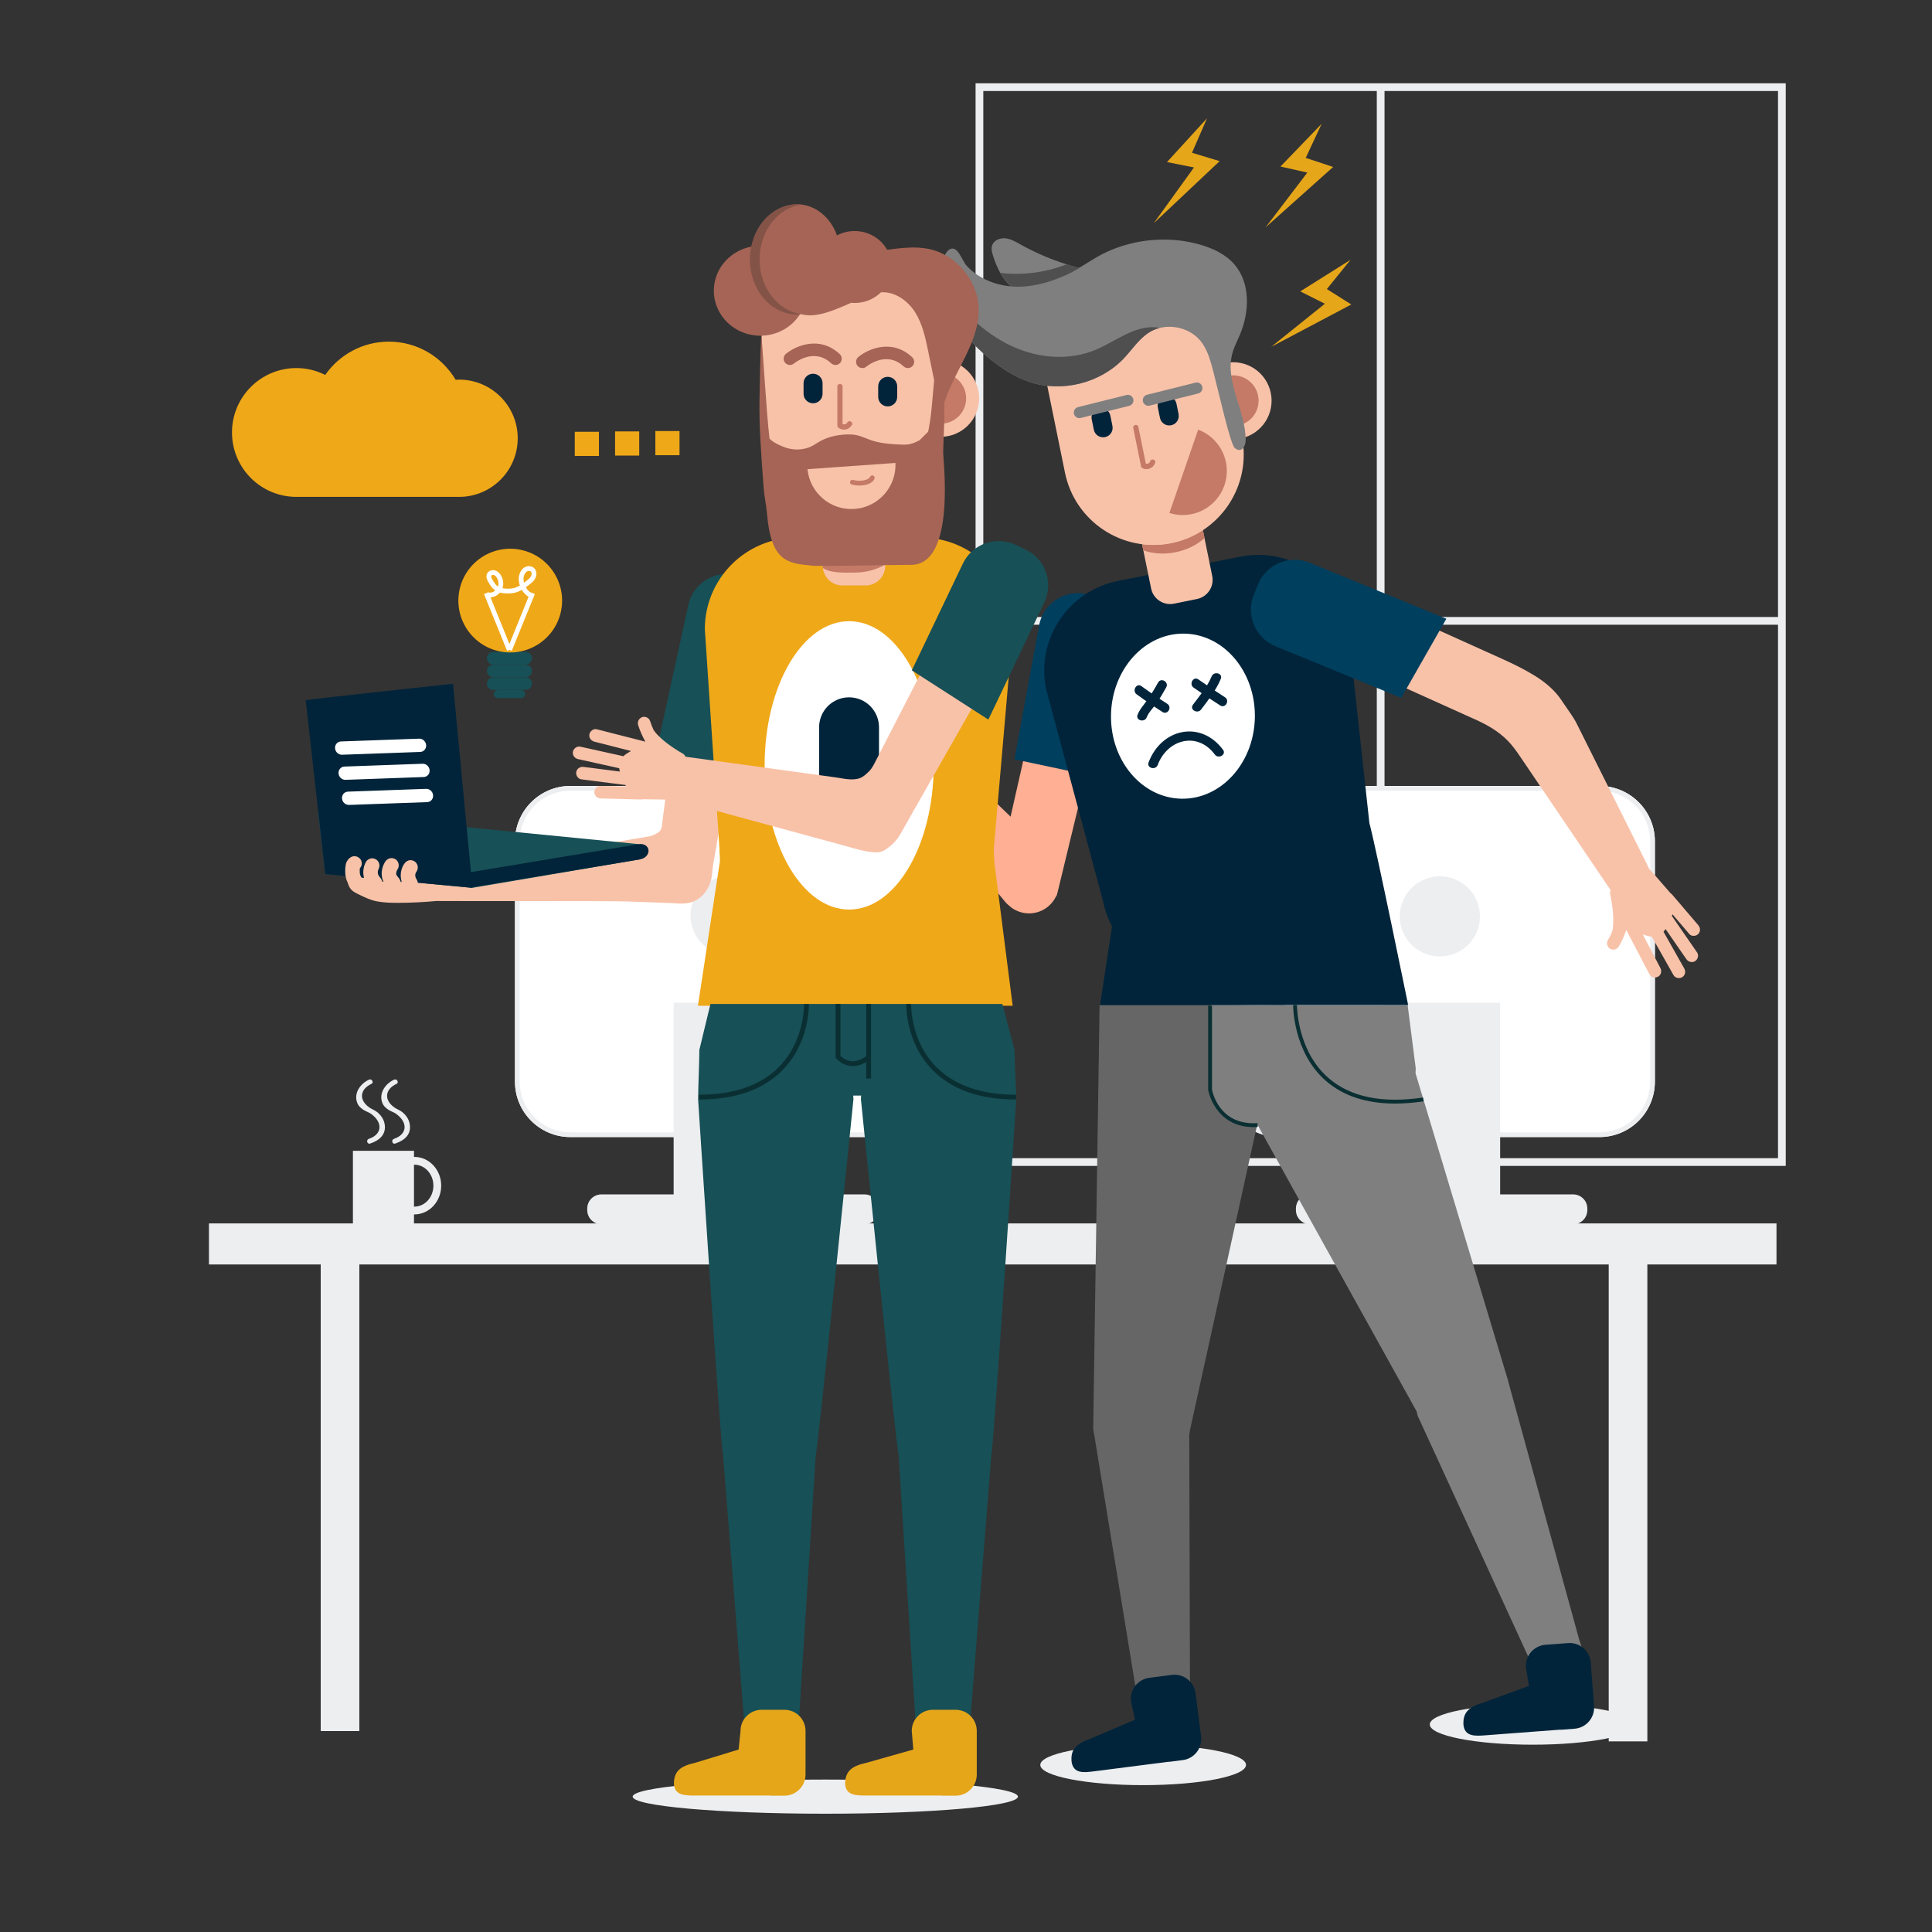 <svg xmlns="http://www.w3.org/2000/svg" xmlns:xlink="http://www.w3.org/1999/xlink" x="0px" y="0px" viewBox="0 0 500 500" style="enable-background:new 0 0 500 500;" xml:space="preserve"><rect x="0" y="0" width="500" height="500" fill="#333333" stroke="none"/><g id="BACKGROUND">	<g>		<g>			<polygon style="fill:#EDEEF0;" points="459.755,316.619 54.075,316.619 54.075,327.244 83,327.244 83,448 93,448 93,327.244     416.333,327.244 416.333,450.667 426.333,450.667 426.333,327.244 459.755,327.244    "></polygon>			<g>				<path style="fill:#EDEEF0;" d="M107.245,299.407c-0.035,0-0.07,0.005-0.105,0.006v-1.582l-15.806,0V317h15.806v-2.717     c0.035,0,0.07,0.006,0.105,0.006c3.831,0,6.936-3.331,6.936-7.441S111.076,299.407,107.245,299.407z M107.245,312.271     c-0.035,0-0.07-0.005-0.105-0.006v-10.834c0.035-0.001,0.07-0.006,0.105-0.006c2.712,0,4.918,2.433,4.918,5.423     S109.957,312.271,107.245,312.271z"></path>				<path style="fill:#EDEEF0;" d="M94.013,287.199c0.621,0.42,1.382,0.615,1.988,1.048c3.138,2.242,2.927,5.326-0.551,6.488     c-0.766,0.256-0.438,1.474,0.335,1.216c2.425-0.81,4.31-2.392,3.724-5.213c-0.235-1.129-0.915-2.098-1.778-2.837     c-0.654-0.561-1.421-0.783-2.103-1.254c-2.825-1.952-2.514-4.737,0.492-6.14c0.735-0.343,0.095-1.431-0.636-1.089     c-2.122,0.991-3.897,3.295-3.117,5.763C92.662,286.116,93.217,286.66,94.013,287.199z"></path>				<path style="fill:#EDEEF0;" d="M100.508,287.199c0.621,0.42,1.382,0.615,1.988,1.048c3.138,2.242,2.927,5.326-0.551,6.488     c-0.766,0.256-0.438,1.474,0.335,1.216c2.425-0.81,4.31-2.392,3.724-5.213c-0.235-1.129-0.915-2.098-1.778-2.837     c-0.654-0.561-1.421-0.783-2.103-1.254c-2.825-1.952-2.514-4.737,0.491-6.14c0.735-0.343,0.095-1.431-0.636-1.089     c-2.122,0.991-3.897,3.295-3.117,5.763C99.157,286.116,99.712,286.66,100.508,287.199z"></path>			</g>		</g>		<g>			<path style="fill:#EDEEF0;" d="M252.479,21.555v280.18h209.669V21.555H252.479z M356.314,299.735H254.479V161.679h101.835    V299.735z M356.314,159.679H254.479V23.555h101.835V159.679z M460.148,299.735H358.314V161.679h101.835V299.735z     M460.148,159.679H358.314V23.555h101.835V159.679z"></path>			<g>				<g>					<path style="fill:#FFFFFF;" d="M413.95,203.405h-82.937c-7.902,0-14.331,6.429-14.331,14.331v62.203      c0,7.901,6.429,14.331,14.331,14.331h26.731v0.108h30.491v-0.108h25.715c7.902,0,14.331-6.429,14.331-14.331v-62.203      C428.281,209.834,421.853,203.405,413.95,203.405z"></path>					<g>						<path style="fill:#EDEEF0;" d="M413.95,203.405h-82.937c-7.902,0-14.331,6.429-14.331,14.331v62.202       c0,7.902,6.429,14.331,14.331,14.331h26.731v14.84h-18.702c-2.021,0-3.659,1.638-3.659,3.659v0.406       c0,2.021,1.638,3.659,3.659,3.659h68.098c2.021,0,3.659-1.638,3.659-3.659v-0.406c0-2.021-1.638-3.659-3.659-3.659h-18.905       v-14.84h25.714c7.902,0,14.331-6.429,14.331-14.331v-62.202C428.281,209.834,421.853,203.405,413.95,203.405z        M427.062,279.938c0,7.23-5.882,13.111-13.111,13.111h-25.714v-33.54h-30.491v33.54h-26.731       c-7.23,0-13.111-5.882-13.111-13.111v-62.202c0-7.23,5.882-13.111,13.111-13.111h82.937c7.23,0,13.111,5.882,13.111,13.111       V279.938z"></path>													<ellipse transform="matrix(0.972 -0.237 0.237 0.972 -45.576 95.124)" style="fill:#EDEEF0;" cx="372.482" cy="236.946" rx="10.367" ry="10.367"></ellipse>					</g>				</g>				<g>					<path style="fill:#FFFFFF;" d="M230.542,203.405h-82.937c-7.902,0-14.331,6.429-14.331,14.331v62.203      c0,7.901,6.429,14.331,14.331,14.331h26.731v0.108h30.491v-0.108h25.714c7.902,0,14.331-6.429,14.331-14.331v-62.203      C244.873,209.834,238.444,203.405,230.542,203.405z"></path>					<g>						<path style="fill:#EDEEF0;" d="M230.542,203.405h-82.937c-7.902,0-14.331,6.429-14.331,14.331v62.202       c0,7.902,6.429,14.331,14.331,14.331h26.731v14.84h-18.701c-2.021,0-3.659,1.638-3.659,3.659v0.406       c0,2.021,1.638,3.659,3.659,3.659h68.098c2.021,0,3.659-1.638,3.659-3.659v-0.406c0-2.021-1.638-3.659-3.659-3.659h-18.905       v-14.84h25.714c7.902,0,14.331-6.429,14.331-14.331v-62.202C244.873,209.834,238.444,203.405,230.542,203.405z        M243.653,279.938c0,7.23-5.882,13.111-13.111,13.111h-25.714v-33.54h-30.491v33.54h-26.731       c-7.23,0-13.111-5.882-13.111-13.111v-62.202c0-7.23,5.882-13.111,13.111-13.111h82.937c7.23,0,13.111,5.882,13.111,13.111       V279.938z"></path>						<circle style="fill:#EDEEF0;" cx="189.074" cy="236.946" r="10.367"></circle>					</g>				</g>			</g>		</g>	</g></g><g id="OBJECTS">	<g>		<g>			<g>				<g>					<g>						<g>							<ellipse style="fill:#EDEEF0;" cx="396.644" cy="446.291" rx="26.62" ry="5.234"></ellipse>						</g>						<g>							<ellipse style="fill:#EDEEF0;" cx="295.847" cy="456.759" rx="26.62" ry="5.234"></ellipse>						</g>					</g>					<g>						<g>							<g>								<path style="fill:#666666;" d="M284.568,260.111C284.572,260.048,284.562,260.171,284.568,260.111L284.568,260.111z"></path>								<path style="fill:#666666;" d="M307.779,371.363c0.069-0.355,0.124-0.715,0.149-1.085l24.007-109.102         c0.035-0.196,0.749-1.083,0.515-1.09c-1.679-0.049-10.411,0.262-12.843,0.012l-35.039,0.012l-1.633,108.492         c-0.063,0.938,0.03,1.848,0.248,2.712l10.957,66.948c0.29,4.374,1.916,7.828,6.29,7.538l2.295-0.152         c4.374-0.29,5.53-3.928,5.241-8.302L307.779,371.363z"></path>							</g>							<path style="fill:#01243A;" d="M303.278,433.462l-5.841,0.749c-2.992,0.384-5.113,3.13-4.729,6.121l1.019,4.728        l-11.713,4.993c-3.721,1.319-4.991,2.917-4.681,5.921c0.485,3.125,3.216,2.775,5.856,2.436l19.135-2.455l0.118-0.001        c0.094,0.001,0.188,0,0.284-0.012l3.38-0.433c2.992-0.384,5.113-3.13,4.729-6.121l-1.436-11.196        C309.016,435.201,306.27,433.078,303.278,433.462z"></path>						</g>						<g>							<g>								<path style="fill:#7F7F7F;" d="M408.701,424.36l-18.313-66.627c-0.089-0.451-0.205-0.902-0.37-1.347l-23.675-78.614         c0.03-0.416,0.048-0.845,0.048-1.293l-2.094-16.368c-5.71,0-11.42,0-17.13,0c-5.538,0-11.076,0-16.613,0         c-5.612,0-11.506-0.121-17.172-0.186c-0.025,6.084-0.05,12.168-0.076,18.251c-0.014,3.466,0.128,7.333,2.59,9.773         c1.461,1.449,3.5,2.122,5.468,2.723c1.337,0.408,2.714,0.502,4.103,0.434c0.007,0.019,0.009,0.041,0.016,0.06l41.05,73.936         c0.041,0.11,0.092,0.211,0.137,0.318c0.065,0.379,0.154,0.759,0.294,1.138l28.746,62.623         c1.525,4.11,4.069,6.956,8.179,5.431l2.157-0.8C410.156,432.287,410.226,428.47,408.701,424.36z"></path>								<g>									<g>										<path style="fill:#0A2F33;" d="M324.466,291.698c-10.077,0.001-11.775-9.517-11.792-9.616l-0.007-21.832h1V282           c0.058,0.301,1.7,9.314,11.785,8.667l0.063,0.998C325.156,291.688,324.805,291.698,324.466,291.698z"></path>									</g>									<g>										<path style="fill:#0A2F33;" d="M361.046,285.603c-7.434,0-13.449-1.977-17.944-5.908           c-8.519-7.452-8.443-19.483-8.442-19.603l1,0.014c-0.001,0.116-0.064,11.702,8.107,18.843           c5.67,4.954,13.917,6.664,24.519,5.086l0.147,0.988C365.835,285.409,363.371,285.603,361.046,285.603z"></path>									</g>								</g>							</g>							<path style="fill:#01243A;" d="M405.823,425.229l-5.872,0.443c-3.008,0.227-5.27,2.859-5.043,5.866l0.771,4.775        l-11.957,4.375c-3.785,1.123-5.137,2.653-4.984,5.668c0.322,3.146,3.066,2.939,5.72,2.738l19.237-1.453l0.118,0.005        c0.094,0.006,0.188,0.01,0.284,0.003l3.398-0.257c3.008-0.227,5.27-2.859,5.043-5.866l-0.849-11.256        C411.462,427.265,408.83,425.002,405.823,425.229z"></path>						</g>					</g>				</g>				<g>					<g>						<g>							<g>								<g>									<path style="fill:#FFAF93;" d="M289.469,165.755c0.886-3.909-1.564-7.796-5.473-8.682l-2.58-0.585          c-3.909-0.886-7.796,1.564-8.682,5.473l-11.199,49.389l-23.749-22.912c0.275-0.605-0.336-1.581-0.555-2.129          c-0.319-0.796-0.627-1.596-0.903-2.409c-0.273-0.804-0.514-1.621-0.7-2.45c-0.183-0.816-0.362-1.768-0.415-2.605          c-0.013-0.202,0.011-0.504-0.021-0.76c0.167-0.841,0.373-1.675,0.649-2.486c0.276-0.811-0.265-1.823-1.099-2.033          c-0.885-0.223-1.739,0.233-2.033,1.099c-0.495,1.456-0.806,2.992-1.001,4.529c-2.76-3.34-5.52-6.68-8.28-10.02          c-0.563-0.681-1.708-0.626-2.311-0.048c-0.677,0.648-0.612,1.629-0.048,2.311c2.07,2.505,4.141,5.01,6.211,7.516          l-1.317-0.116c-0.357-0.031-0.712-0.009-1.059,0.053c-2.524-2.864-5.048-5.728-7.571-8.591          c-0.584-0.662-1.693-0.64-2.311-0.048c-0.661,0.633-0.634,1.647-0.048,2.311c2.406,2.731,4.813,5.461,7.22,8.192          c-0.154,0.25-0.279,0.515-0.375,0.795c-2.293-2.17-4.586-4.34-6.878-6.51c-0.641-0.606-1.652-0.68-2.311-0.048          c-0.615,0.589-0.692,1.702-0.048,2.311c2.784,2.635,5.568,5.27,8.352,7.905l-0.098,0.429          c-1.778-1.369-3.556-2.738-5.334-4.106c-0.68-0.523-1.853-0.167-2.246,0.548c-0.465,0.845-0.18,1.686,0.548,2.246          c2.747,2.114,5.494,4.229,8.241,6.344c0.113,0.087,0.242,0.142,0.377,0.182l6.39,4.829l0.072-0.064          c0.108,0.123,0.216,0.245,0.326,0.367l31.08,37.596c0.253,0.281,0.483,0.491,0.703,0.668          c0.433,0.412,0.914,0.785,1.454,1.098c3.694,2.139,8.422,0.879,10.561-2.815c0.102-0.176,0.189-0.356,0.275-0.536          c0.136-0.087,0.268-0.4,0.409-1.024l0.013-0.053c0.088-0.287,0.157-0.577,0.21-0.868L289.469,165.755z"></path>									<g>										<g>											<path style="fill:#C47A66;" d="M221.302,187.855c0.121-2.278,1.021-4.534,2.715-6.098            c1.659-1.533,4.048-2.251,6.262-1.736c0.376,0.087,0.536-0.491,0.16-0.579c-2.38-0.554-4.919,0.177-6.736,1.791            c-1.88,1.67-2.868,4.143-3,6.622C220.682,188.241,221.282,188.24,221.302,187.855L221.302,187.855z"></path>										</g>										<g>											<path style="fill:#C47A66;" d="M233.129,191.035c-1.464-1.091-1.776-2.935-1.777-4.657            c-0.001-1.958,0.605-3.716,1.394-5.482c0.156-0.35-0.361-0.655-0.518-0.303c-0.886,1.983-1.546,3.966-1.469,6.167            c0.065,1.854,0.519,3.638,2.068,4.793C233.136,191.784,233.436,191.264,233.129,191.035L233.129,191.035z"></path>										</g>									</g>								</g>								<g>									<g>										<path style="fill:#003F5E;" d="M283.635,154.176l-2.812-0.512c-5.56-1.014-10.907,2.685-11.92,8.244l-6.359,34.599           l22.819,4.852l6.516-35.263C292.892,160.537,289.194,155.19,283.635,154.176z"></path>									</g>								</g>							</g>							<g>								<path style="fill:#01243A;" d="M364.427,260.098c0,0-8.177-40.12-10.034-47.126l-5.498-50.277         c-2.544-12.836-15.013-21.18-27.85-18.636l-31.715,6.286c-12.837,2.544-21.18,15.013-18.636,27.85l14.732,54.875         c0.474,2.393,1.283,4.632,2.366,6.675l-3.095,20.354H364.427z"></path>								<g>									<g>																					<ellipse transform="matrix(0.019 -1 1 0.019 114.929 487.926)" style="fill:#FFFFFF;" cx="306.104" cy="185.397" rx="21.36" ry="18.615"></ellipse>									</g>									<g>										<g>											<g>												<g>													<g>														<path style="fill:#01243A;" d="M299.708,176.639c-0.852,1.553-1.771,3.064-2.786,4.516               c-0.879,1.258-1.967,2.379-2.518,3.827c-0.561,1.476,1.808,2.114,2.364,0.652c0.501-1.318,1.796-2.538,2.586-3.698               c0.893-1.311,1.708-2.669,2.47-4.059C302.584,176.493,300.468,175.255,299.708,176.639L299.708,176.639z"></path>													</g>												</g>												<g>													<g>														<path style="fill:#01243A;" d="M294.165,179.688c2.184,1.596,4.415,3.123,6.694,4.579               c1.333,0.852,2.564-1.269,1.237-2.117c-2.28-1.457-4.51-2.983-6.695-4.579               C294.128,176.639,292.903,178.765,294.165,179.688L294.165,179.688z"></path>													</g>												</g>											</g>											<g>												<g>													<g>														<path style="fill:#01243A;" d="M313.574,175.043c-1.122,2.711-3.099,5.012-4.842,7.338               c-0.947,1.263,1.181,2.486,2.117,1.237c1.898-2.531,3.87-4.978,5.089-7.924               C316.54,174.239,314.169,173.604,313.574,175.043L313.574,175.043z"></path>													</g>												</g>												<g>													<g>														<path style="fill:#01243A;" d="M308.904,177.949c2.259,1.591,4.552,3.131,6.88,4.619               c1.333,0.852,2.564-1.269,1.237-2.117c-2.328-1.488-4.621-3.028-6.88-4.619               C308.849,174.922,307.623,177.047,308.904,177.949L308.904,177.949z"></path>													</g>												</g>											</g>										</g>										<g>											<g>												<path style="fill:#01243A;" d="M299.619,197.96c2.473-6.597,10.229-8.792,14.776-2.691             c0.932,1.25,3.061,0.03,2.117-1.237c-5.807-7.791-15.986-5.45-19.257,3.276             C296.701,198.787,299.069,199.426,299.619,197.96L299.619,197.96z"></path>											</g>										</g>									</g>								</g>							</g>						</g>						<g>							<path style="fill:#F8C2A9;" d="M437.223,241.758c0.557,0.652,1.778,0.546,2.311-0.072c0.629-0.731,0.524-1.613-0.072-2.31        c-2.251-2.637-4.502-5.273-6.753-7.909c-0.093-0.109-0.208-0.189-0.331-0.256l-5.255-6.045l-0.084,0.048        c-0.081-0.142-0.161-0.285-0.243-0.427c-0.08,0-0.425-0.85-0.461-0.923c-0.427-0.854-0.854-1.708-1.281-2.563        c-1.553-3.108-3.106-6.216-4.66-9.324c-1.914-3.829-3.827-7.658-5.741-11.488c-1.658-3.317-3.315-6.634-4.973-9.951        c-0.54-1.081-1.08-2.162-1.621-3.243c-0.88-1.761-2.106-3.314-3.197-4.962c-0.464-0.7-0.928-1.402-1.442-2.066        c-1.669-2.161-3.834-3.899-6.152-5.342c-2.59-1.612-5.399-3.004-8.171-4.254c-2.069-0.933-4.138-1.867-6.207-2.8        c-3.319-1.497-6.638-2.994-9.957-4.492c-3.844-1.734-7.688-3.468-11.532-5.202c-3.644-1.644-7.288-3.287-10.932-4.931        c-2.719-1.226-5.438-2.453-8.156-3.679c-1.069-0.482-2.137-0.964-3.205-1.446c-3.653-1.648-7.951-0.022-9.599,3.631        l-1.088,2.412c-1.648,3.653-0.022,7.951,3.631,9.599c1.087,0.491,2.175,0.981,3.262,1.472        c2.764,1.247,5.529,2.494,8.293,3.741c3.694,1.666,7.388,3.332,11.082,4.999c3.876,1.749,7.752,3.497,11.628,5.245        c3.311,1.494,6.622,2.987,9.933,4.481c1.999,0.902,4.002,1.795,5.997,2.705c2.874,1.311,5.639,2.955,7.877,5.21        c1.282,1.292,2.339,2.781,3.356,4.282c1.675,2.473,3.35,4.946,5.025,7.42c2.366,3.494,4.732,6.988,7.099,10.481        c2.263,3.341,4.526,6.682,6.788,10.023c1.365,2.015,2.73,4.031,4.095,6.046c0.118,0.175,0.237,0.35,0.356,0.525        c-0.394,0.535,0.002,1.616,0.104,2.198c0.148,0.844,0.284,1.692,0.386,2.543c0.101,0.843,0.168,1.692,0.179,2.542        c0.011,0.836-0.011,1.805-0.132,2.635c-0.029,0.2-0.115,0.492-0.136,0.749c-0.337,0.788-0.711,1.561-1.149,2.298        c-0.438,0.737-0.117,1.838,0.655,2.216c0.82,0.401,1.75,0.131,2.216-0.656c0.785-1.322,1.407-2.761,1.915-4.225        c2.011,3.838,4.021,7.676,6.032,11.514c0.41,0.782,1.541,0.965,2.251,0.524c0.796-0.495,0.935-1.467,0.524-2.251        c-1.508-2.879-3.016-5.758-4.525-8.636l1.265,0.385c0.343,0.104,0.694,0.156,1.047,0.167c1.878,3.323,3.756,6.646,5.634,9.97        c0.434,0.769,1.524,0.976,2.251,0.524c0.777-0.483,0.96-1.48,0.524-2.251c-1.791-3.169-3.581-6.338-5.372-9.507        c0.202-0.213,0.379-0.446,0.531-0.701c1.795,2.597,3.59,5.194,5.386,7.791c0.502,0.726,1.476,1.006,2.252,0.524        c0.723-0.449,1.028-1.522,0.524-2.251c-2.18-3.153-4.359-6.306-6.539-9.459l0.185-0.399        C434.309,238.345,435.766,240.051,437.223,241.758z"></path>							<g>								<path style="fill:#003F5E;" d="M325.57,151.239l-1.081,2.646c-2.138,5.231,0.379,11.226,5.61,13.364l32.545,13.355         l11.665-20.462l-35.376-14.513C333.703,143.492,327.708,146.008,325.57,151.239z"></path>							</g>						</g>					</g>					<g>						<g>							<g>								<g>									<path style="fill:#F8C2A9;" d="M309.786,155.02l-5.932,1.209c-2.73,0.557-5.395-1.205-5.951-3.936l-5.233-25.672          c-0.557-2.73,1.206-5.395,3.936-5.951l5.932-1.209c2.73-0.556,5.395,1.206,5.951,3.936l5.233,25.671          C314.278,151.798,312.516,154.463,309.786,155.02z"></path>								</g>							</g>							<g>								<g>									<path style="fill:#C47A66;" d="M303.176,140.554L303.176,140.554c-2.578,0.526-5.139,0.583-7.611,0.269l0.328,1.609          c2.427,0.87,5.36,1.093,8.385,0.476c2.981-0.608,5.559-1.933,7.445-3.647l-0.421-2.065          C308.895,138.773,306.166,139.945,303.176,140.554z"></path>								</g>							</g>						</g>						<g>							<g>								<g>									<g>										<g>											<path style="fill:#F8C2A9;" d="M328.886,101.713c1.098,5.388-2.379,10.646-7.767,11.744            c-5.388,1.098-10.646-2.379-11.745-7.767c-1.098-5.388,2.379-10.646,7.767-11.745            C322.529,92.848,327.788,96.325,328.886,101.713z"></path>										</g>									</g>									<g>										<g>											<path style="fill:#C47A66;" d="M318.193,97.209l2.616,12.834c3.355-0.872,5.481-4.222,4.78-7.658            C324.889,98.948,321.622,96.699,318.193,97.209z"></path>										</g>									</g>								</g>								<g>									<g>										<g>											<path style="fill:#F8C2A9;" d="M303.175,140.554L303.175,140.554c-12.643,2.577-24.982-5.582-27.559-18.225            l-5.469-26.828c-1.316-6.457,2.851-12.758,9.307-14.074l22.403-4.567c6.457-1.316,12.758,2.851,14.074,9.308            l5.469,26.828C323.978,125.638,315.819,137.977,303.175,140.554z"></path>										</g>									</g>									<g>										<g>											<g>												<g>													<path style="fill:#C47A66;" d="M302.638,132.761c5.885,1.861,12.214-1.288,14.24-7.158s-1.015-12.252-6.796-14.416              L302.638,132.761z"></path>												</g>											</g>											<g>												<path style="fill:#C47A66;" d="M297.677,119.357c-0.191,0.534-0.639,0.743-1.129,0.662             c-0.647-3.176-1.295-6.352-1.942-9.528c-0.174-0.853-1.5-0.584-1.326,0.27c0.675,3.313,1.351,6.627,2.026,9.94             c0.054,0.263,0.221,0.409,0.417,0.474c0.023,0.013,0.038,0.033,0.064,0.044c1.292,0.56,2.708-0.127,3.173-1.427             C299.253,118.97,297.97,118.537,297.677,119.357z"></path>											</g>										</g>										<g>											<g>												<g>													<g>														<path style="fill:#01243A;" d="M303.098,110.059L303.098,110.059c-1.331,0.271-2.63-0.588-2.901-1.919l-0.546-2.678               c-0.271-1.331,0.588-2.63,1.919-2.901l0,0c1.331-0.271,2.63,0.588,2.901,1.919l0.546,2.678               C305.288,108.489,304.429,109.787,303.098,110.059z"></path>													</g>												</g>											</g>											<g>												<path style="fill:#7F7F7F;" d="M297.2,105.016c-0.649,0-1.239-0.439-1.403-1.097c-0.194-0.776,0.277-1.563,1.053-1.756             l12.546-3.137c0.776-0.191,1.562,0.277,1.755,1.053c0.194,0.776-0.277,1.563-1.053,1.756l-12.546,3.137             C297.434,105.001,297.316,105.016,297.2,105.016z"></path>											</g>										</g>										<g>											<g>												<g>													<g>														<path style="fill:#01243A;" d="M285.98,113.129L285.98,113.129c-1.331,0.271-2.63-0.588-2.901-1.919l-0.546-2.678               c-0.271-1.331,0.588-2.63,1.919-2.901l0,0c1.331-0.271,2.63,0.588,2.901,1.919l0.546,2.678               C288.17,111.558,287.311,112.857,285.98,113.129z"></path>													</g>												</g>											</g>											<g>												<path style="fill:#7F7F7F;" d="M279.346,108.212c-0.649,0-1.239-0.439-1.403-1.097             c-0.194-0.776,0.277-1.563,1.053-1.756l12.546-3.137c0.774-0.191,1.562,0.277,1.755,1.053             c0.194,0.776-0.277,1.563-1.053,1.756l-12.546,3.137C279.58,108.197,279.462,108.212,279.346,108.212z"></path>											</g>										</g>									</g>								</g>							</g>							<g>								<g>									<g>										<path style="fill:#7F7F7F;" d="M243.797,72.072c0.509,8.487,6.146,15.903,12.818,21.173           c3.002,2.371,6.292,4.443,9.925,5.639c8.397,2.765,18.292,0.251,24.351-6.188c2.152-2.287,3.895-5.052,6.567-6.704           c4.212-2.604,10.308-1.513,13.356,2.39c1.686,2.159,2.426,4.888,3.127,7.536c1.305,4.931,4.455,19.07,5.608,20.028           c1.692,1.405,2.816-0.357,2.826-1.982c0.043-7.662-5.444-15.075-3.453-22.474c0.458-1.7,1.292-3.269,1.977-4.891           c2.499-5.918,2.749-13.374-1.474-18.215c-2.287-2.621-5.59-4.151-8.936-5.101c-7.848-2.226-16.462-1.509-23.888,1.837           c-3.763,1.695-6.874,4.276-10.656,5.976c-3.893,1.75-8.06,3.028-12.358,3.084c-4.899,0.063-10.102-1.73-13.437-5.425           c-1.223-1.355-2.276-5.246-4.27-4.283C243.763,65.497,243.683,70.168,243.797,72.072z"></path>									</g>									<g>										<path style="fill:#7F7F7F;" d="M272.536,78.584c-3.819-0.821-7.815-1.732-10.759-4.299c-2.394-2.088-3.832-5.07-4.787-8.1           c-0.276-0.874-0.516-1.825-0.219-2.692c0.452-1.323,2.04-1.964,3.431-1.818c1.39,0.146,2.637,0.885,3.857,1.567           c6.602,3.69,13.863,6.194,21.335,7.36c1.79,0.279,3.611,0.487,5.302,1.135c0.356,0.136,0.756,0.357,0.796,0.737           c0.037,0.347-0.251,0.636-0.523,0.854c-2.339,1.883-5.244,2.902-8.118,3.773c-2.707,0.82-5.444,1.539-8.204,2.157"></path>									</g>								</g>								<g>									<path style="fill:#4F4F4F;" d="M261.66,74.124c0.67,0.06,1.34,0.092,2.004,0.084c4.298-0.055,8.466-1.333,12.358-3.083          c1.163-0.523,2.259-1.132,3.333-1.77c-1.11-0.287-2.21-0.608-3.303-0.954c-3.871,1.515-8.006,2.358-12.162,2.457          c-1.415,0.034-2.831-0.017-4.24-0.154c-0.167-0.017-0.441-0.074-0.755-0.136C259.636,71.891,260.544,73.104,261.66,74.124z          "></path>								</g>								<g>									<path style="fill:#4F4F4F;" d="M283.314,90.622c-6.176,2.521-13.313,2.174-19.536-0.228          c-6.223-2.402-11.576-6.736-15.872-11.839c-1.825-2.167-2.967-4.334-3.994-6.944c-0.039-0.099-0.084-0.185-0.127-0.273          c0.005,0.268,0.015,0.515,0.027,0.724c0.509,8.487,6.146,15.903,12.818,21.173c3.002,2.371,6.292,4.443,9.925,5.639          c8.397,2.765,18.292,0.251,24.351-6.188c2.152-2.287,3.895-5.052,6.567-6.703c0.801-0.495,1.671-0.855,2.576-1.09          c-0.302-0.108-0.632-0.163-0.953-0.188C293.42,84.261,288.584,88.47,283.314,90.622z"></path>								</g>							</g>						</g>					</g>				</g>			</g>			<g>				<g>					<g>						<g>							<g>								<g>									<path style="fill:#F8C2A9;" d="M189.124,152.725l-2.624-0.338c-3.975-0.512-7.613,2.296-8.126,6.283          c-0.057,0.441-0.113,0.881-0.17,1.322c-0.139,1.079-0.278,2.158-0.417,3.237c-0.204,1.586-0.408,3.171-0.612,4.757          c-0.252,1.961-0.505,3.922-0.757,5.883c-0.284,2.205-0.567,4.41-0.851,6.614c-0.298,2.317-0.596,4.634-0.895,6.951          c-0.296,2.298-0.592,4.596-0.887,6.894c-0.276,2.147-0.553,4.294-0.829,6.441c-0.24,1.865-0.48,3.73-0.72,5.595          c-0.187,1.451-0.374,2.902-0.56,4.354c-0.068,0.529-0.136,1.059-0.204,1.588c-0.03,0.236-0.074,0.474-0.089,0.711          c-0.042,0.67-0.182,1.603-0.663,2.12c-0.116,0.125-0.26,0.219-0.403,0.312c-0.762,0.495-1.479,0.873-2.381,1.018          c-0.609,0.098-1.222,0.214-1.832,0.315c-1.1,0.184-2.2,0.367-3.3,0.551c-1.537,0.257-3.075,0.513-4.612,0.77          c-1.861,0.31-3.721,0.621-5.581,0.931c-2.069,0.345-4.139,0.691-6.208,1.036c-2.164,0.361-4.328,0.722-6.492,1.083          c-2.145,0.358-4.289,0.716-6.434,1.074c-2.011,0.335-4.022,0.671-6.033,1.007c-1.763,0.294-3.526,0.588-5.289,0.883          c-1.401,0.234-2.802,0.467-4.202,0.701c-0.924,0.154-1.849,0.309-2.773,0.463c-0.334,0.056-0.668,0.111-1.002,0.167          c-2.977,0.064-5.153,0.295-6.041,2.051c-0.405,0.118-0.811,0.236-1.224,0.322c-1.862,0.388-3.769,0.553-5.67,0.495          c-1.463-0.044-2.923-0.222-4.354-0.533c-1.146-0.249-2.271-0.582-3.415-0.842c-1.072-0.244-2.313-0.388-3.168,0.304          c-0.117,0.094-0.225,0.206-0.281,0.345c-0.055,0.135-0.056,0.285-0.048,0.43c0.024,0.428,0.13,0.85,0.304,1.242          c0.239,0.537,0.607,1.017,1.072,1.377c0.375,0.291,0.804,0.504,1.231,0.71c1.605,0.775,3.19,1.585,4.95,1.919          c1.777,0.337,3.594,0.386,5.398,0.385c3.381-0.001,6.761-0.176,10.128-0.484c0.193,0.016,0.447,0.021,0.783,0.014          c1.222,0.045,44.255-0.041,48.423,0.113c3.398,0.126,6.796,0.251,10.194,0.376c1.994,0,4.048,0.424,6.014-0.04          c1.689-0.399,3.177-1.493,4.181-2.909c1.004-1.415,1.54-3.133,1.667-4.864c0.131-1.781,0.504-3.548,0.807-5.313          c0.346-2.011,0.692-4.023,1.038-6.034c0.433-2.519,0.867-5.038,1.3-7.557c0.487-2.831,0.974-5.661,1.461-8.492          c0.507-2.946,1.013-5.892,1.52-8.837c0.493-2.865,0.985-5.73,1.478-8.595c0.445-2.588,0.89-5.175,1.335-7.763          c0.364-2.114,0.727-4.228,1.091-6.343c0.248-1.445,0.497-2.889,0.745-4.333c0.1-0.579,0.199-1.157,0.3-1.745          C195.906,156.874,193.099,153.237,189.124,152.725z"></path>									<g>										<g>											<path style="fill:#FFAF93;" d="M188.824,152.65l-0.342-0.024c-4.671-1.125-9.152,0.976-9.929,5.234l-5.885,44.922            l14.868,4.643l7.989-47.315C195.77,156.734,193.082,153.427,188.824,152.65z"></path>										</g>									</g>								</g>								<g>									<g>										<path style="fill:#175056;" d="M193.132,149.367l-2.792-0.611c-5.52-1.209-10.994,2.299-12.203,7.819l-9.324,42.593           l22.16,7.982l9.978-45.58C202.16,156.05,198.652,150.576,193.132,149.367z"></path>									</g>								</g>							</g>							<g>								<g>									<g>										<polygon style="fill:#175056;" points="165.369,218.463 82.291,210.299 84.17,226.213 122.263,229.772 165.721,222.381                      "></polygon>									</g>									<g>										<path style="fill:#01243A;" d="M165.721,222.381l-43.259,7.204c-1.266,0.212-2.371-0.493-2.468-1.575v0           c-0.097-1.082,0.85-2.131,2.116-2.343l43.259-7.205c1.266-0.212,2.371,0.493,2.468,1.575l0,0           C167.934,221.12,166.987,222.169,165.721,222.381z"></path>									</g>									<g>										<path style="fill:#01243A;" d="M79.118,181.219c0.651-0.24,38.12-4.26,38.12-4.26l5.025,52.813l-38.094-3.559           L79.118,181.219z"></path>									</g>									<g>										<g>											<path style="fill:#FFFFFF;" d="M108.752,194.601l-20.224,0.725c-0.924,0.033-1.736-0.709-1.814-1.658l0,0            c-0.078-0.949,0.607-1.745,1.531-1.778l20.224-0.725c0.924-0.033,1.736,0.709,1.814,1.658l0,0            C110.362,193.772,109.676,194.568,108.752,194.601z"></path>										</g>										<g>											<path style="fill:#FFFFFF;" d="M109.653,201.095l-20.224,0.725c-0.924,0.033-1.736-0.709-1.814-1.658l0,0            c-0.078-0.949,0.607-1.745,1.531-1.778l20.224-0.725c0.924-0.033,1.736,0.709,1.814,1.658l0,0            C111.262,200.266,110.576,201.061,109.653,201.095z"></path>										</g>										<g>											<path style="fill:#FFFFFF;" d="M110.553,207.588l-20.224,0.725c-0.924,0.033-1.736-0.709-1.814-1.658l0,0            c-0.078-0.949,0.607-1.745,1.531-1.778l20.224-0.725c0.924-0.033,1.736,0.709,1.814,1.658l0,0            C112.162,206.759,111.477,207.555,110.553,207.588z"></path>										</g>									</g>								</g>								<g>									<path style="fill:#F8C2A9;" d="M93.123,224.719c0.204-0.222,0.365-0.486,0.443-0.768c0.124-0.449,0.068-1.046-0.189-1.445          c-0.548-0.85-1.662-1.207-2.565-0.673c-0.672,0.398-1.159,1.094-1.317,1.86c-0.112,0.542-0.153,1.113-0.159,1.667          c-0.011,1.142,0.2,2.322,0.799,3.309c0.247,0.407,0.658,0.734,1.121,0.862c0.449,0.124,1.046,0.068,1.445-0.189          c0.4-0.258,0.753-0.642,0.862-1.12c0.111-0.488,0.077-1.007-0.189-1.445c-0.042-0.07-0.075-0.144-0.112-0.216          c-0.056-0.167-0.102-0.336-0.136-0.509C93.084,225.609,93.087,225.163,93.123,224.719z"></path>									<path style="fill:#F8C2A9;" d="M98.175,226.879c-0.108-0.159-0.204-0.324-0.289-0.497c-0.042-0.13-0.077-0.262-0.105-0.396          c-0.009-0.158-0.009-0.317,0.001-0.475c0.037-0.178,0.086-0.352,0.147-0.523c0.006-0.011,0.011-0.023,0.016-0.034          c0.233-0.443,0.324-0.954,0.189-1.445c-0.12-0.435-0.456-0.906-0.862-1.121c-0.435-0.23-0.962-0.345-1.445-0.189          c-0.453,0.146-0.893,0.428-1.12,0.862c-0.269,0.512-0.495,1.069-0.585,1.644c-0.055,0.352-0.111,0.713-0.108,1.072          c0.002,0.368,0.058,0.741,0.121,1.102c0.186,1.059,0.788,2.084,1.548,2.833c0.345,0.339,0.841,0.549,1.326,0.549          c0.46,0,1.009-0.204,1.326-0.549c0.328-0.357,0.572-0.827,0.549-1.326c-0.022-0.495-0.188-0.971-0.549-1.326          C98.277,227.003,98.229,226.939,98.175,226.879z"></path>									<path style="fill:#F8C2A9;" d="M102.823,226.769c-0.098-0.133-0.18-0.276-0.26-0.421c-0.009-0.032-0.02-0.064-0.027-0.096          c-0.004-0.121-0.002-0.243,0.006-0.365c0.035-0.174,0.08-0.345,0.137-0.514c0.081-0.165,0.16-0.332,0.263-0.487          c0.26-0.392,0.311-1.002,0.189-1.445c-0.12-0.435-0.456-0.906-0.862-1.121c-0.941-0.497-1.986-0.202-2.565,0.673          c-0.32,0.483-0.563,1.038-0.717,1.596c-0.156,0.561-0.24,1.177-0.204,1.76c0.045,0.726,0.217,1.408,0.6,2.034          c0.314,0.513,0.727,0.968,1.111,1.429c0.291,0.349,0.889,0.549,1.326,0.549c0.46,0,1.009-0.204,1.326-0.549          c0.328-0.357,0.572-0.826,0.549-1.326c-0.023-0.522-0.215-0.925-0.549-1.326          C103.037,227.031,102.931,226.899,102.823,226.769z"></path>									<path style="fill:#F8C2A9;" d="M107.609,227.226c-0.059-0.17-0.111-0.341-0.145-0.518          c-0.005-0.118-0.002-0.235,0.004-0.353c0.028-0.135,0.064-0.269,0.106-0.4c0.089-0.179,0.178-0.357,0.295-0.521          c0.267-0.377,0.307-1.016,0.189-1.445c-0.12-0.435-0.456-0.906-0.862-1.121c-0.435-0.23-0.962-0.345-1.445-0.189          c-0.488,0.158-0.824,0.444-1.121,0.862c-0.608,0.858-0.928,1.97-0.928,3.018c0,1.049,0.319,2.16,0.927,3.019          c0.288,0.407,0.625,0.725,1.12,0.862c0.449,0.123,1.047,0.068,1.445-0.189c0.4-0.258,0.753-0.643,0.862-1.121          c0.106-0.467,0.099-1.038-0.189-1.445C107.766,227.541,107.69,227.382,107.609,227.226z"></path>								</g>							</g>						</g>						<g>							<g>								<g>									<path style="fill:#EFA818;" d="M257.179,220.473c0.012-0.318,0.023-0.635,0.023-0.956l4.93-56.692          c0-13.086-10.609-23.695-23.695-23.695h-32.331c-13.086,0-23.695,10.609-23.695,23.695l3.782,56.692          c0,0.846,0.045,1.681,0.129,2.504c-0.012,0.318-0.023,0.635-0.023,0.956l-5.675,37.316h81.457l-4.773-37.316          C257.308,222.131,257.263,221.296,257.179,220.473z"></path>								</g>								<g>									<g>										<ellipse style="fill:#FFFFFF;" cx="219.76" cy="198.079" rx="21.875" ry="37.317"></ellipse>									</g>									<g>										<g>											<path style="fill:#01243A;" d="M219.735,216.236L219.735,216.236c-4.28,0-7.75-3.47-7.75-7.75v-20.269            c0-4.28,3.47-7.75,7.75-7.75l0,0c4.28,0,7.75,3.47,7.75,7.75v20.269C227.485,212.766,224.015,216.236,219.735,216.236z"></path>										</g>									</g>								</g>							</g>							<g>								<path style="fill:#F8C2A9;" d="M263.065,147.757l-2.353-1.21c-3.564-1.833-7.94-0.43-9.773,3.134         c-0.488,0.981-1.003,1.95-1.504,2.924c-1.396,2.714-2.792,5.427-4.188,8.141c-1.892,3.678-3.784,7.356-5.676,11.034         c-1.987,3.863-3.974,7.726-5.961,11.589c-1.681,3.268-3.362,6.536-5.044,9.805c-0.6,1.167-1.201,2.335-1.802,3.502         c-0.576,1.121-1.03,2.149-1.941,3.03c-0.7,0.677-1.43,1.374-2.35,1.696c-1.947,0.682-4.275,0.049-6.249-0.223         c-3.551-0.489-7.101-0.979-10.652-1.468c-4.28-0.59-8.56-1.18-12.84-1.77c-3.601-0.496-7.203-0.993-10.804-1.489         c-1.515-0.209-3.03-0.418-4.545-0.626c-0.134-0.65-1.203-1.079-1.704-1.393c-0.727-0.455-1.448-0.92-2.149-1.413         c-0.694-0.489-1.371-1.006-2.01-1.566c-0.629-0.551-1.335-1.215-1.871-1.859c-0.129-0.156-0.289-0.414-0.465-0.602         c-0.36-0.777-0.686-1.572-0.941-2.391c-0.256-0.818-1.289-1.316-2.086-0.994c-0.847,0.342-1.267,1.214-0.994,2.086         c0.459,1.468,1.113,2.892,1.861,4.249c-4.198-1.07-8.397-2.141-12.595-3.212c-0.856-0.218-1.748,0.501-1.895,1.324         c-0.165,0.923,0.465,1.676,1.324,1.895c3.149,0.803,6.298,1.606,9.447,2.409l-1.132,0.683         c-0.307,0.185-0.58,0.412-0.824,0.667c-3.727-0.826-7.454-1.651-11.181-2.476c-0.862-0.191-1.745,0.481-1.895,1.324         c-0.161,0.901,0.459,1.704,1.324,1.895c3.554,0.787,7.107,1.574,10.661,2.361c0.023,0.293,0.078,0.58,0.166,0.863         c-3.131-0.401-6.263-0.802-9.394-1.203c-0.875-0.112-1.735,0.425-1.895,1.324c-0.15,0.838,0.445,1.782,1.324,1.895         c3.802,0.487,7.604,0.974,11.406,1.461l0.173,0.404c-2.243-0.057-4.486-0.115-6.729-0.172         c-0.857-0.022-1.595,0.957-1.491,1.766c0.123,0.957,0.849,1.468,1.766,1.491c3.466,0.089,6.931,0.177,10.397,0.266         c0.143,0.004,0.279-0.029,0.412-0.075l8.008,0.133l0.021-0.094c0.16,0.035,0.319,0.07,0.48,0.104         c1.179,0.321,2.359,0.643,3.538,0.964c2.973,0.81,5.947,1.62,8.92,2.43c3.922,1.068,7.843,2.137,11.765,3.205         c4.024,1.096,8.048,2.192,12.073,3.289c2.486,0.678,4.973,1.355,7.459,2.032c2.353,0.641,4.728,1.418,7.17,1.647         c0.831,0.078,1.695,0.097,2.473-0.207c0.344-0.135,0.661-0.329,0.968-0.534c1.316-0.877,2.501-1.986,3.372-3.313         c0.445-0.678,2.788-4.888,3.261-5.719c1.52-2.67,3.039-5.34,4.559-8.011c2.014-3.539,4.028-7.077,6.042-10.616         c2.185-3.839,4.37-7.679,6.555-11.518c2.033-3.573,4.067-7.146,6.1-10.718c1.559-2.739,3.117-5.477,4.676-8.216         c0.761-1.337,1.522-2.674,2.283-4.011c0.028-0.05,0.057-0.099,0.085-0.149C268.032,153.966,266.629,149.591,263.065,147.757         z"></path>								<g>									<path style="fill:#175056;" d="M265.408,142.217l-2.584-1.221c-5.109-2.415-11.23-0.224-13.646,4.885l-13.199,27.602          l19.806,12.746l14.507-30.366C272.708,150.754,270.517,144.633,265.408,142.217z"></path>								</g>							</g>						</g>					</g>					<g>						<g>							<ellipse style="fill:#EDEEF0;" cx="213.589" cy="464.969" rx="49.851" ry="4.419"></ellipse>						</g>						<g>							<g>								<g>									<g>										<path style="fill:#175056;" d="M180.671,284.529c0-2.437,0.322-10.024,0.322-12.818l2.87-11.881h75.544l3.157,11.881           c0,2.749,0.436,10.341,0.436,12.818c0,0-5.878,90.868-6.444,92.041l-5.418,68.34c0,4.508-1.434,8.162-5.941,8.162h-2.365           c-4.508,0-5.941-3.654-5.941-8.162l-4.338-68.404c-0.547-1.157-9.744-91.978-9.744-91.978           c0-0.337,0.022-0.669,0.059-0.996h-2.063c0.036,0.328,0.059,0.659,0.059,0.996c0,0-9.197,90.821-9.744,91.977           l-4.338,68.404c0,4.508-1.434,8.162-5.941,8.162h-2.365c-4.508,0-5.941-3.654-5.941-8.162l-5.418-68.34           C186.548,375.398,180.671,284.529,180.671,284.529z"></path>									</g>								</g>								<g>									<g>										<g>											<rect x="224.183" y="259.837" style="fill:#0A2F33;" width="1.241" height="19.275"></rect>										</g>									</g>									<g>										<g>											<path style="fill:#0A2F33;" d="M220.704,275.898c1.957,0,3.685-1.041,4.614-1.931l-0.857-0.897            c-0.149,0.141-3.616,3.363-6.955,0.189v-13.424h-1.241v13.936l0.177,0.181            C217.845,275.386,219.331,275.898,220.704,275.898z"></path>										</g>									</g>									<g>										<g>											<path style="fill:#0A2F33;" d="M180.918,284.556c9.448,0,16.752-2.595,21.708-7.714            c6.94-7.167,6.717-16.597,6.704-16.996l-1.241,0.04c0.004,0.092,0.208,9.323-6.367,16.104            c-4.714,4.86-11.713,7.325-20.805,7.325V284.556z"></path>										</g>									</g>									<g>										<g>											<path style="fill:#0A2F33;" d="M262.975,284.556v-1.241c-9.1,0-16.104-2.468-20.818-7.337            c-6.577-6.793-6.359-15.999-6.356-16.091l-1.241-0.041c-0.012,0.399-0.235,9.827,6.704,16.995            C246.222,281.961,253.526,284.556,262.975,284.556z"></path>										</g>									</g>								</g>							</g>							<g>								<g>									<path style="fill:#F76C61;" d="M174.874,461.743c0-0.084,0.011-0.155,0.013-0.236c-0.001-0.043-0.013-0.073-0.013-0.117          V461.743z"></path>								</g>								<g>									<g>										<g>											<path style="fill:#F76C61;" d="M219.189,461.743c0-0.084,0.011-0.155,0.013-0.236c-0.001-0.043-0.013-0.073-0.013-0.117            V461.743z"></path>										</g>										<g>											<path style="fill:#E5A61A;" d="M203.003,442.49h-5.889c-3.016,0-5.47,2.454-5.47,5.47l-0.488,4.819l-11.356,3.463            c-3.859,0.835-5.322,2.259-5.396,5.277c0.084,3.161,2.836,3.161,5.498,3.161l19.292-0.001l0.118,0.014            c0.093,0.013,0.186,0.024,0.283,0.024h3.408c3.016,0,5.47-2.454,5.47-5.47V447.96            C208.473,444.944,206.019,442.49,203.003,442.49z"></path>											<path style="fill:#E5A61A;" d="M247.318,442.49h-5.889c-3.016,0-5.47,2.454-5.47,5.47l0.409,4.819l-12.253,3.463            c-3.859,0.835-5.322,2.259-5.396,5.277c0.084,3.161,2.837,3.161,5.498,3.161l19.292-0.001l0.118,0.014            c0.093,0.013,0.186,0.024,0.283,0.024h3.408c3.016,0,5.47-2.454,5.47-5.47V447.96            C252.788,444.944,250.334,442.49,247.318,442.49z"></path>										</g>									</g>								</g>							</g>						</g>					</g>				</g>				<g>					<g>						<g>							<g>								<path style="fill:#F8C2A9;" d="M224.038,151.508h-6.054c-2.786,0-5.045-2.259-5.045-5.045v-26.199         c0-2.786,2.259-5.045,5.045-5.045h6.054c2.786,0,5.045,2.259,5.045,5.045v26.199         C229.083,149.249,226.824,151.508,224.038,151.508z"></path>							</g>						</g>						<g>							<g>								<path style="fill:#C47A66;" d="M220.45,136.013L220.45,136.013c-2.631,0-5.152-0.455-7.512-1.257v12.258         c2.204,1.337,5.034,1.177,8.121,1.177c3.043,0,5.833-0.783,8.024-2.086v-11.759         C226.41,135.411,223.503,136.013,220.45,136.013z"></path>							</g>						</g>					</g>					<g>						<g>							<g>								<g>									<g>										<path style="fill:#F8C2A9;" d="M253.401,103.091c0,5.499-4.458,9.956-9.957,9.956c-5.499,0-9.956-4.458-9.956-9.956           c0-5.499,4.458-9.956,9.956-9.956C248.944,93.134,253.401,97.592,253.401,103.091z"></path>									</g>								</g>								<g>									<g>										<path style="fill:#C47A66;" d="M243.824,96.542v13.098c3.462-0.185,6.214-3.042,6.214-6.549           S247.285,96.726,243.824,96.542z"></path>									</g>								</g>							</g>							<g>								<g>									<g>										<path style="fill:#F8C2A9;" d="M220.45,136.013L220.45,136.013c-12.903,0-23.363-10.46-23.363-23.363v-27.38           c0-6.589,5.342-11.931,11.931-11.931h22.864c6.589,0,11.931,5.342,11.931,11.931v27.38           C243.813,125.553,233.353,136.013,220.45,136.013z"></path>									</g>								</g>								<g>									<g>										<g>											<g>												<g>													<g>														<path style="fill:#01243A;" d="M229.735,105.178L229.735,105.178c-1.358,0-2.46-1.101-2.46-2.46v-2.733               c0-1.358,1.101-2.46,2.46-2.46l0,0c1.358,0,2.46,1.101,2.46,2.46v2.733               C232.194,104.077,231.093,105.178,229.735,105.178z"></path>													</g>												</g>											</g>											<g>												<g>													<g>														<path style="fill:#A56455;" d="M223.178,95.26c-0.467,0-0.932-0.2-1.252-0.589c-0.572-0.691-0.476-1.715,0.216-2.287               c2.546-2.108,8.739-4.809,13.936,0.067c0.654,0.613,0.687,1.642,0.073,2.296c-0.614,0.654-1.643,0.687-2.296,0.073               c-4.431-4.156-9.433-0.107-9.643,0.067C223.909,95.138,223.542,95.26,223.178,95.26z"></path>													</g>												</g>											</g>										</g>										<g>											<g>												<g>													<g>														<path style="fill:#01243A;" d="M210.421,104.374L210.421,104.374c-1.358,0-2.46-1.101-2.46-2.459v-2.733               c0-1.358,1.101-2.459,2.46-2.459l0,0c1.358,0,2.46,1.101,2.46,2.459v2.733               C212.881,103.272,211.78,104.374,210.421,104.374z"></path>													</g>												</g>											</g>											<g>												<g>													<g>														<path style="fill:#A56455;" d="M204.429,94.456c-0.467,0-0.932-0.2-1.252-0.589c-0.572-0.691-0.476-1.715,0.216-2.286               c2.547-2.108,8.739-4.809,13.936,0.067c0.654,0.613,0.687,1.642,0.073,2.296c-0.613,0.654-1.643,0.687-2.296,0.073               c-4.43-4.156-9.433-0.107-9.643,0.067C205.161,94.334,204.794,94.456,204.429,94.456z"></path>													</g>												</g>											</g>										</g>									</g>									<g>										<g>											<path style="fill:#C47A66;" d="M219.297,109.319c-0.294,0.485-0.774,0.601-1.238,0.424c0-3.241,0-6.482,0-9.724            c0-0.871-1.353-0.872-1.353,0c0,3.381,0,6.763,0,10.144c0,0.269,0.135,0.445,0.313,0.548            c0.02,0.018,0.03,0.04,0.053,0.056c1.154,0.807,2.679,0.417,3.394-0.764            C220.918,109.255,219.748,108.574,219.297,109.319z"></path>										</g>									</g>								</g>							</g>						</g>						<g>							<g>								<path style="fill:#A56455;" d="M244.089,117.032c0.099-3.949,0.364-7.914,0.319-11.868         c-0.004-0.321-0.017-0.642-0.023-0.963c2.655-8.414,9.271-15.85,8.879-24.663c-0.319-7.154-5.961-13.729-12.984-15.13         c-3.521-0.703-7.1-0.215-10.692,0.229c-1.626-2.887-4.779-4.846-8.404-4.846c-1.657,0-3.216,0.41-4.575,1.13         c-1.679-4.723-5.666-8.046-10.321-8.046c-5.521,0-10.095,4.676-10.999,10.816c-5.945,0.713-10.55,5.607-10.55,11.55         c0,6.434,5.392,11.649,12.044,11.649c0.074,0,0.146-0.009,0.219-0.011c-0.265,5.294-0.318,10.604-0.433,15.902         c-0.17,7.854,0.495,15.625,1.066,23.495c0.162,2.237,0.682,4.428,0.868,6.664c1.02,12.25,5.214,12.878,11.435,13.412         c0.629,0.33,18.064-0.173,25.865-0.173C247.486,146.181,244.044,118.82,244.089,117.032z M240.32,111.219         c-0.05,0.174-0.092,0.351-0.133,0.528l-2.205,2.191c-0.846,0.437-1.71,0.85-2.643,1.027         c-0.819,0.156-1.66,0.124-2.492,0.084c-2.215-0.105-4.455-0.263-6.598-0.869c-2.102-0.593-3.762-1.676-6.013-1.745         c-2.646-0.081-5.586,0.427-7.927,1.718c-1.071,0.591-1.976,1.317-3.165,1.713c-1.162,0.387-2.402,0.546-3.622,0.434         c-1.526-0.139-2.997-0.667-4.358-1.373c-0.548-0.285-1.084-0.6-1.562-0.991c-0.175-0.143-0.321-0.3-0.456-0.456         c-0.887-7.792-1.526-20.522-2.104-26.603c4.279-0.088,8-2.332,10.064-5.657c3.691,1.286,8.663-0.859,13.152-2.855         c0.305,0.028,0.613,0.045,0.926,0.045c2.658,0,5.062-1.054,6.797-2.754c3.573-0.266,6.927,2.121,8.844,5.151         c1.919,3.034,2.677,6.637,3.401,10.154c0.51,2.479,1.021,4.959,1.531,7.439c-0.14,1.405-0.263,2.812-0.38,4.218         C241.136,105.489,240.874,108.387,240.32,111.219z"></path>								<g>									<g>										<path style="fill:#845347;" d="M196.575,67.131c0-7.38,4.807-13.45,10.967-14.181c-0.411-0.049-0.829-0.074-1.251-0.074           c-6.748,0-12.219,6.382-12.219,14.255s5.47,14.255,12.219,14.255c0.422,0,0.84-0.025,1.251-0.074           C201.382,80.58,196.575,74.511,196.575,67.131z"></path>									</g>								</g>							</g>							<g>								<g>									<g>										<path style="fill:#F8C2A9;" d="M208.98,121.419c0.595,6.144,5.973,10.732,12.167,10.294           c6.194-0.438,10.873-5.737,10.598-11.903L208.98,121.419z"></path>									</g>								</g>								<g>									<path style="fill:#C47A66;" d="M220.423,125.404c1.153,0.306,2.36,0.341,3.528,0.098c0.925-0.193,1.884-0.648,2.335-1.523          c0.155-0.3,0.078-0.678-0.224-0.855c-0.28-0.164-0.7-0.077-0.855,0.224c-0.154,0.298-0.343,0.466-0.638,0.628          c-0.305,0.167-0.673,0.268-1.044,0.34c-0.917,0.177-1.87,0.122-2.769-0.117          C219.977,123.992,219.645,125.197,220.423,125.404L220.423,125.404z"></path>								</g>							</g>						</g>					</g>				</g>			</g>		</g>		<g>			<g>				<g>					<g>						<g>							<path style="fill:#175056;" d="M127.651,171.966h8.383c0.902,0,1.634-0.732,1.634-1.634c0-0.902-0.732-1.634-1.634-1.634        h-8.383c-0.902,0-1.634,0.732-1.634,1.634C126.018,171.234,126.749,171.966,127.651,171.966z"></path>							<path style="fill:#175056;" d="M136.035,171.997h-8.383c-0.902,0-1.634,0.731-1.634,1.634c0,0.903,0.732,1.634,1.634,1.634        h8.383c0.902,0,1.634-0.731,1.634-1.634C137.669,172.728,136.937,171.997,136.035,171.997z"></path>						</g>						<g>							<path style="fill:#175056;" d="M136.035,175.295h-8.383c-0.902,0-1.634,0.732-1.634,1.634c0,0.902,0.732,1.634,1.634,1.634        h8.383c0.902,0,1.634-0.732,1.634-1.634C137.669,176.027,136.937,175.295,136.035,175.295z"></path>							<path style="fill:#175056;" d="M134.861,178.593h-6.036c-0.575,0-1.04,0.466-1.04,1.04c0,0.575,0.466,1.04,1.04,1.04h6.036        c0.574,0,1.04-0.466,1.04-1.04C135.902,179.059,135.436,178.593,134.861,178.593z"></path>						</g>					</g>					<g>						<g>															<ellipse transform="matrix(0.23 -0.973 0.973 0.23 -49.493 248.191)" style="fill:#EFA818;" cx="132.055" cy="155.364" rx="13.424" ry="13.424"></ellipse>						</g>						<path style="fill:#FFFFFF;" d="M138.528,149.68c0.425-0.813,0.443-2-0.344-2.699c-0.651-0.577-1.704-0.624-2.504-0.108       c-0.765,0.491-1.123,1.301-1.288,1.893c-0.242,0.866-0.165,1.844,0.141,2.759c-0.464,0.277-0.948,0.507-1.458,0.644       c-0.554,0.15-1.197,0.203-2.027,0.173c-0.311-0.013-0.659-0.037-1.007-0.101c0.367-1.073,0.224-2.354-0.418-3.383       c-0.396-0.636-0.911-1.063-1.486-1.232c-0.803-0.239-1.684,0.089-2.051,0.764c-0.506,0.932,0.111,1.949,0.375,2.383       c0.426,0.703,0.909,1.499,1.692,2.034c0.01,0.008,0.021,0.015,0.031,0.021c-0.509,0.432-1.197,0.669-1.769,0.475l-0.014-0.035       l-0.05,0.021c-0.013-0.005-0.027-0.003-0.04-0.009l-0.013,0.03l-1.039,0.423l5.977,14.713l0.603-0.245l0.603,0.245       l5.977-14.713l-1.143-0.465l-0.01,0.025c-0.467-0.301-0.88-0.766-1.19-1.31c0.279-0.2,0.548-0.403,0.808-0.599       C137.469,150.94,138.132,150.438,138.528,149.68z M127.515,150.132c-0.221-0.363-0.496-0.879-0.346-1.155       c0.066-0.122,0.244-0.197,0.43-0.197c0.063,0,0.126,0.009,0.187,0.026c0.357,0.106,0.627,0.44,0.79,0.703       c0.443,0.711,0.55,1.582,0.31,2.303c-0.013-0.008-0.025-0.017-0.038-0.024C128.285,151.402,127.894,150.756,127.515,150.132z        M136.798,154.442l-4.96,12.21l-4.894-12.047c0.933-0.042,1.847-0.552,2.451-1.247c0.56,0.148,1.121,0.194,1.604,0.214       c0.958,0.037,1.719-0.032,2.396-0.214c0.59-0.159,1.138-0.411,1.651-0.707C135.491,153.41,136.099,154.045,136.798,154.442z        M136.14,150.398c-0.178,0.135-0.358,0.271-0.539,0.403c-0.146-0.585-0.167-1.182-0.021-1.705       c0.152-0.546,0.424-0.968,0.766-1.188c0.169-0.108,0.368-0.163,0.553-0.163c0.181,0,0.349,0.053,0.466,0.156       c0.299,0.266,0.27,0.821,0.07,1.206C137.167,149.622,136.645,150.017,136.14,150.398z"></path>					</g>				</g>				<g>					<g>						<polygon style="fill:#E5A61A;" points="312.376,30.612 302.014,41.947 309,43.333 298.591,57.774 315.645,41.7        308.486,39.537       "></polygon>					</g>					<g>						<polygon style="fill:#E5A61A;" points="342.046,32.039 331.386,43.095 338.334,44.667 327.546,58.826 345.019,43.21        337.92,40.858       "></polygon>					</g>					<g>						<polygon style="fill:#E5A61A;" points="349.513,67.243 336.508,75.411 342.873,78.607 328.996,89.757 349.712,78.801        343.388,74.811       "></polygon>					</g>				</g>			</g>			<g>				<g>					<g>						<rect x="169.605" y="111.553" style="fill:#EFA818;" width="6.255" height="6.255"></rect>					</g>					<g>						<rect x="159.179" y="111.65" style="fill:#EFA818;" width="6.255" height="6.255"></rect>					</g>					<g>						<rect x="148.753" y="111.748" style="fill:#EFA818;" width="6.255" height="6.255"></rect>					</g>				</g>				<g>					<path style="fill:#EFA818;" d="M118.812,98.245c-0.3,0-0.593,0.028-0.889,0.045c-3.499-5.905-9.916-9.876-17.277-9.876      c-6.826,0-12.848,3.412-16.478,8.616c-2.246-1.128-4.774-1.777-7.458-1.777c-9.206,0-16.67,7.463-16.67,16.669      c0,9.207,7.463,16.67,16.67,16.67c4.378,0,19.157,0,23.936,0c3.547,0,15.058,0,18.166,0c8.38,0,15.174-6.793,15.174-15.174      S127.192,98.245,118.812,98.245z"></path>				</g>			</g>		</g>	</g></g></svg>